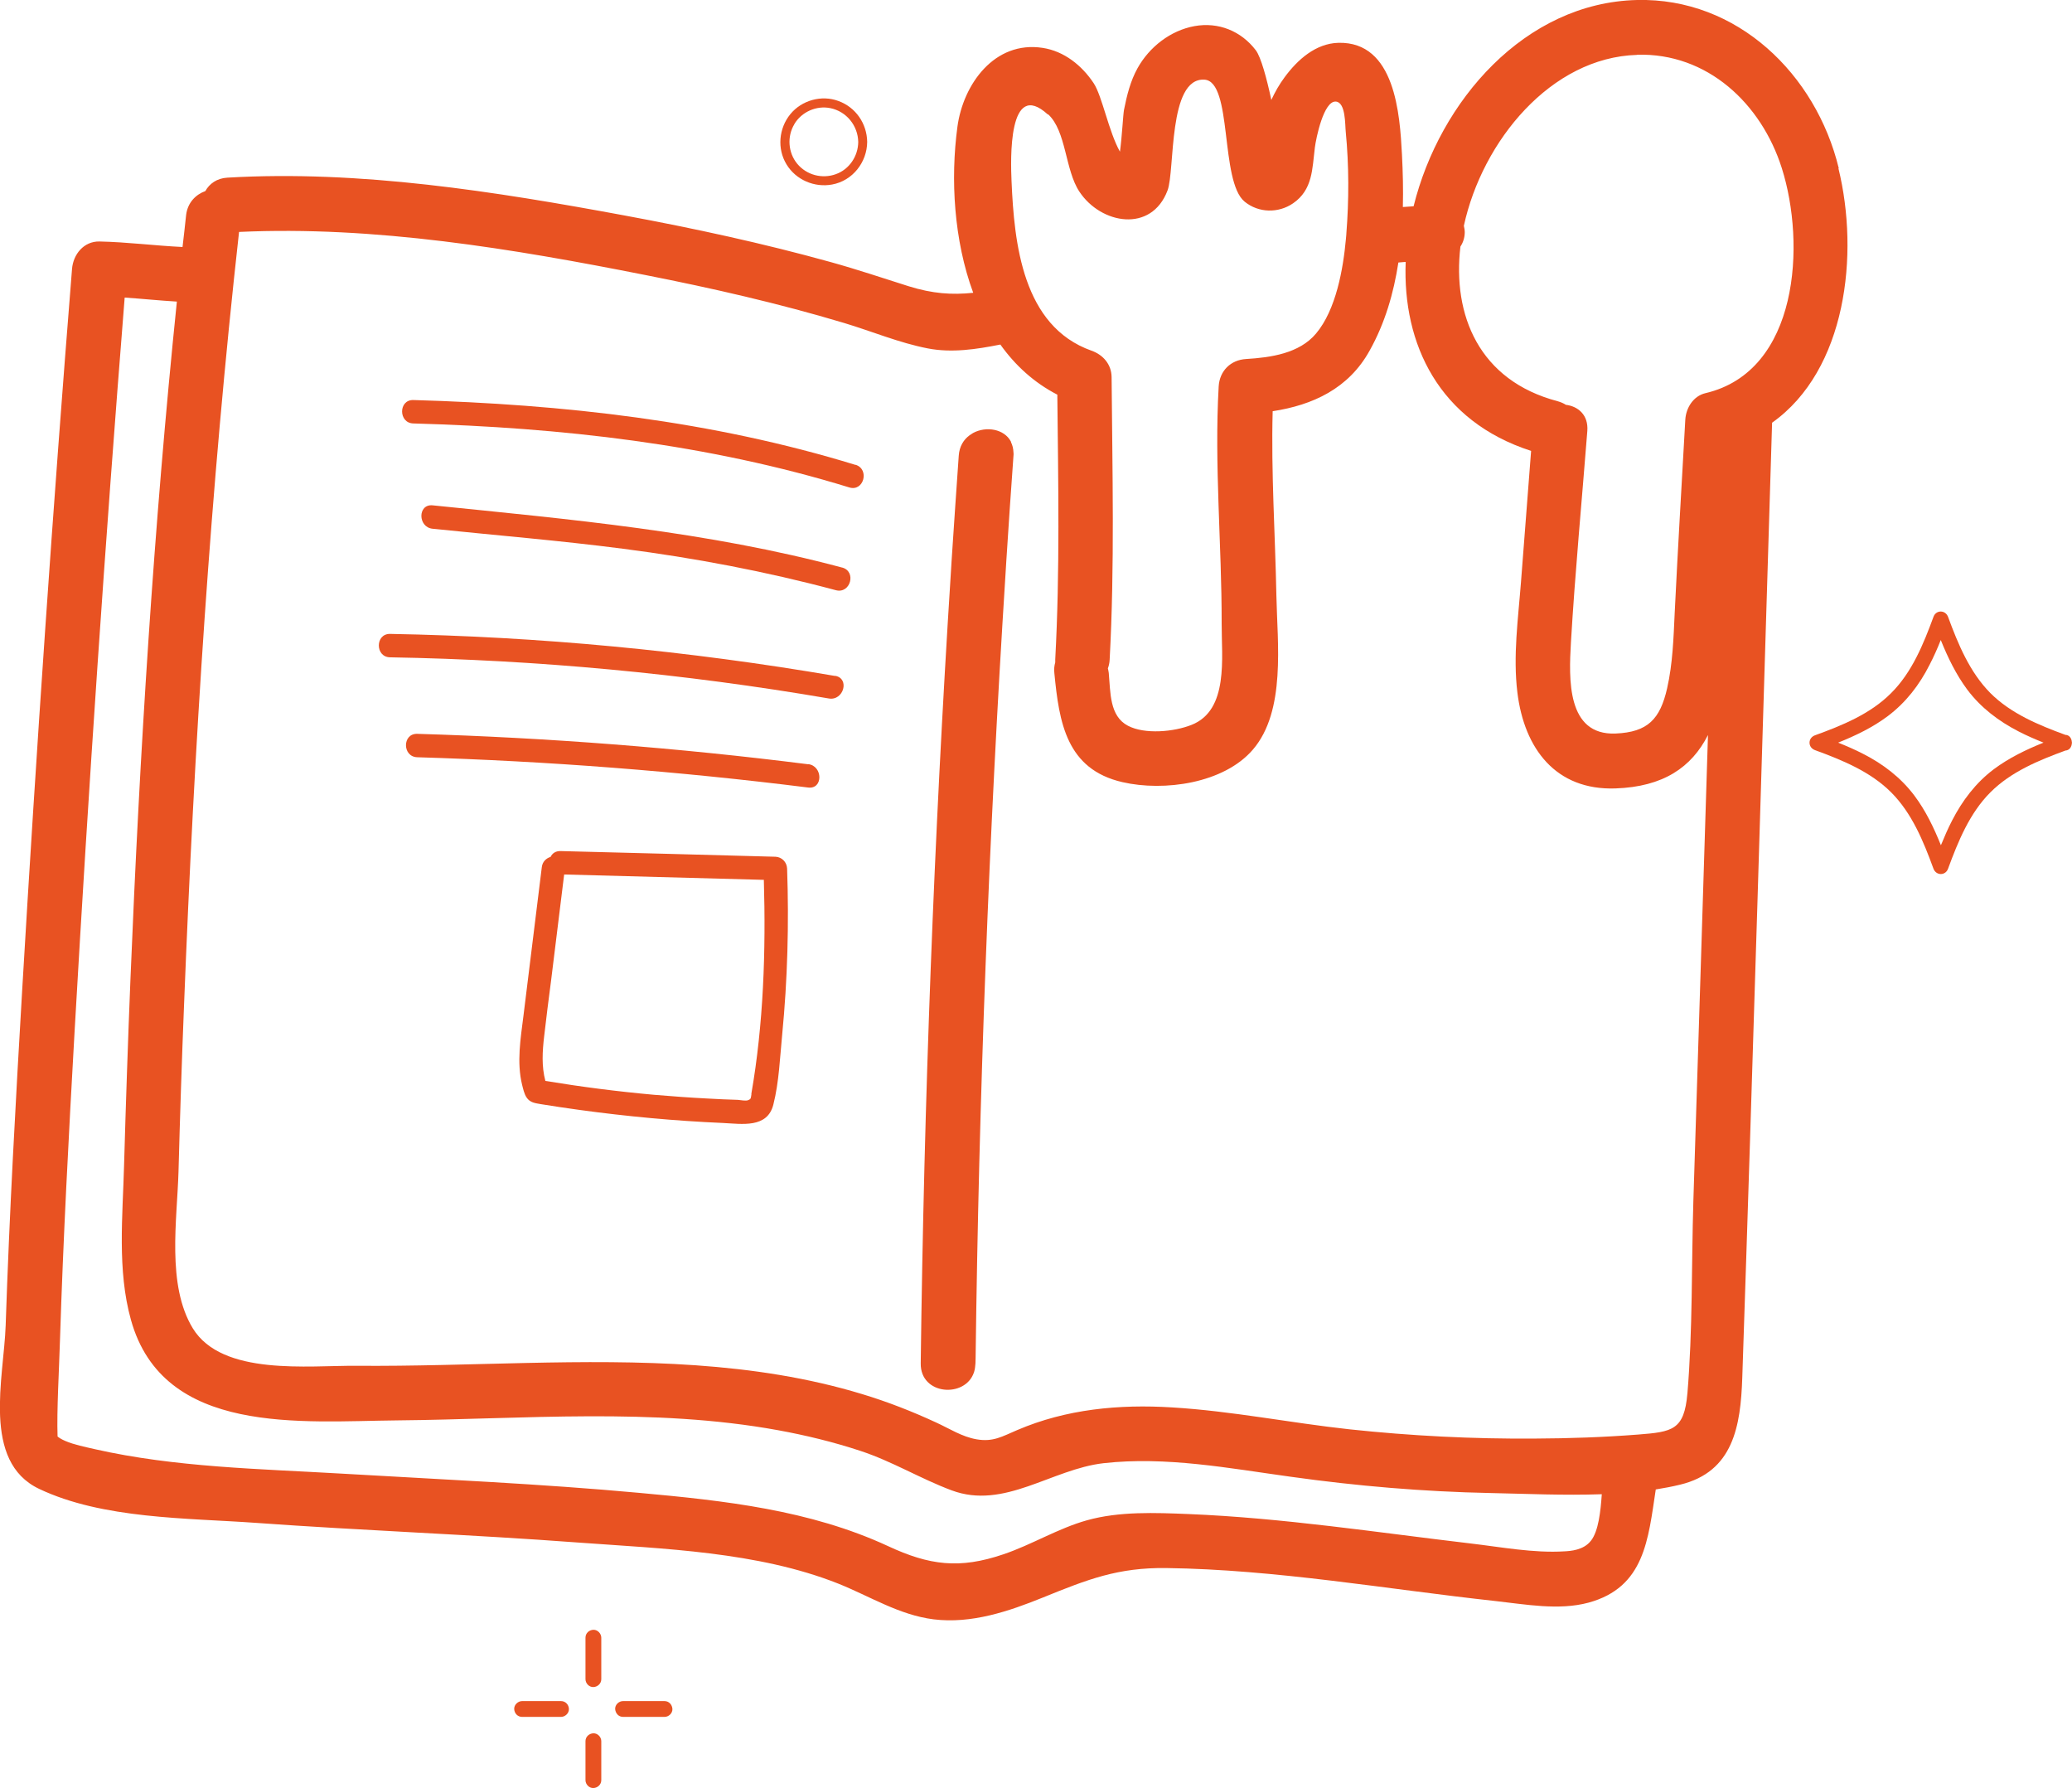 <?xml version="1.0" encoding="UTF-8"?> <!-- Creator: CorelDRAW 2020 (64-Bit) --> <svg xmlns="http://www.w3.org/2000/svg" xmlns:xlink="http://www.w3.org/1999/xlink" xmlns:xodm="http://www.corel.com/coreldraw/odm/2003" xml:space="preserve" width="77.44mm" height="66.817mm" style="shape-rendering:geometricPrecision; text-rendering:geometricPrecision; image-rendering:optimizeQuality; fill-rule:evenodd; clip-rule:evenodd" viewBox="0 0 138.94 119.88"> <defs> <style type="text/css"> <![CDATA[ .fil0 {fill:#E85222;fill-rule:nonzero} ]]> </style> </defs> <g id="Слой_x0020_1">  <path class="fil0" d="M67.8 29.63c0,-0.01 -0.01,-0.01 -0.01,-0.02 -0.45,-0.86 -1.67,-1.05 -2.54,-0.58 -0.01,0 -0.02,0.01 -0.03,0.02 -0.07,0.04 -0.13,0.08 -0.2,0.13 -0.4,0.29 -0.69,0.75 -0.73,1.37 -0.17,2.35 -0.32,4.7 -0.48,7.05 -0.02,0.33 -0.04,0.66 -0.06,0.98 -1.12,17.59 -1.79,35.2 -2.01,52.83 -0.03,2.14 2.99,2.34 3.57,0.6 0.01,-0.01 0.01,-0.02 0.01,-0.03 0.05,-0.17 0.08,-0.36 0.09,-0.57 0,-0.12 0.01,-0.24 0.01,-0.36 0.22,-17.51 0.89,-35 2,-52.47 0.02,-0.33 0.04,-0.66 0.06,-0.98 0.15,-2.35 0.31,-4.7 0.48,-7.05 0.01,-0.07 0.01,-0.14 0,-0.2 0,-0 0.01,-0.01 0,-0.01 -0.01,-0.27 -0.07,-0.5 -0.17,-0.7z"></path> <path class="fil0" d="M133.7 51.57c-1.21,0.91 -2.11,2.1 -2.8,3.44 -0.28,0.54 -0.52,1.1 -0.75,1.66 -0.47,-1.17 -1.02,-2.32 -1.78,-3.33 -0.91,-1.21 -2.1,-2.12 -3.44,-2.8 -0.54,-0.28 -1.1,-0.52 -1.67,-0.75 1.17,-0.47 2.32,-1.02 3.33,-1.78 1.21,-0.91 2.12,-2.09 2.8,-3.44 0.28,-0.54 0.53,-1.1 0.75,-1.66 0.47,1.17 1.03,2.32 1.78,3.33 0.91,1.21 2.1,2.11 3.44,2.8 0.54,0.28 1.1,0.52 1.67,0.75 -1.17,0.47 -2.31,1.02 -3.33,1.78zm5.23 -1.81c-0.01,-0.25 -0.17,-0.49 -0.43,-0.49 -1.8,-0.66 -3.66,-1.43 -5.03,-2.8 -1.39,-1.4 -2.17,-3.29 -2.84,-5.11 -0.18,-0.48 -0.81,-0.48 -0.98,0 -0.67,1.82 -1.44,3.72 -2.84,5.11 -1.39,1.4 -3.29,2.17 -5.11,2.83 -0.48,0.18 -0.48,0.81 0,0.99 1.83,0.67 3.72,1.44 5.11,2.83 1.4,1.4 2.17,3.29 2.84,5.12 0.18,0.48 0.81,0.48 0.98,0 0.67,-1.82 1.44,-3.72 2.84,-5.12 1.38,-1.38 3.23,-2.14 5.03,-2.8 0.26,-0.01 0.42,-0.24 0.43,-0.49 0.01,-0.01 0.01,-0.02 0.01,-0.03 0,-0.01 0,-0.03 -0.01,-0.03z"></path> <path class="fil0" d="M53.27 8.31c0.49,-0.81 1.47,-1.25 2.41,-1.06 1.08,0.22 1.85,1.17 1.87,2.27 -0.01,0.95 -0.6,1.84 -1.51,2.16 -0.92,0.33 -1.96,0.05 -2.58,-0.7 -0.62,-0.75 -0.69,-1.84 -0.19,-2.66zm2.53 4.06c1.37,-0.25 2.34,-1.49 2.35,-2.86 -0.02,-1.23 -0.77,-2.32 -1.93,-2.74 -1.13,-0.42 -2.46,-0.05 -3.22,0.88 -0.78,0.95 -0.9,2.32 -0.26,3.37 0.63,1.04 1.87,1.57 3.06,1.35z"></path> <path class="fil0" d="M39.79 116.21c-0.29,0.01 -0.53,0.23 -0.53,0.53 0,0.87 0,1.74 0,2.61 0,0.28 0.24,0.54 0.53,0.53 0.28,-0.01 0.53,-0.23 0.53,-0.53 0,-0.87 0,-1.74 0,-2.61 0,-0.28 -0.24,-0.54 -0.53,-0.53z"></path> <path class="fil0" d="M39.79 109.27c-0.29,0.01 -0.53,0.23 -0.53,0.53 0,0.93 0,1.85 0,2.78 0,0.28 0.24,0.54 0.53,0.53 0.28,-0.01 0.53,-0.23 0.53,-0.53 0,-0.93 0,-1.85 0,-2.78 0,-0.27 -0.24,-0.54 -0.53,-0.53z"></path> <path class="fil0" d="M37.62 114.05c-0.87,0 -1.74,0 -2.61,0 -0.27,0 -0.54,0.24 -0.53,0.53 0.01,0.29 0.23,0.53 0.53,0.53 0.87,0 1.74,0 2.61,0 0.27,0 0.54,-0.24 0.53,-0.53 -0.01,-0.29 -0.23,-0.53 -0.53,-0.53z"></path> <path class="fil0" d="M44.56 114.05c-0.93,0 -1.86,0 -2.78,0 -0.28,0 -0.54,0.24 -0.53,0.53 0.02,0.29 0.23,0.53 0.53,0.53 0.92,0 1.85,0 2.78,0 0.28,0 0.54,-0.24 0.53,-0.53 -0.02,-0.29 -0.23,-0.53 -0.53,-0.53z"></path> <path class="fil0" d="M57.37 31.17c-9.63,-2.96 -19.61,-4.06 -29.65,-4.35 -1.01,-0.03 -1.01,1.55 0,1.57 9.9,0.28 19.73,1.37 29.23,4.29 0.97,0.3 1.38,-1.22 0.42,-1.52z"></path> <path class="fil0" d="M56.46 38.05c-9.01,-2.41 -18.22,-3.23 -27.45,-4.17 -1.01,-0.1 -1,1.47 0,1.57 4.25,0.44 8.52,0.79 12.76,1.34 4.81,0.62 9.58,1.52 14.28,2.78 0.98,0.26 1.4,-1.26 0.42,-1.52z"></path> <path class="fil0" d="M56 45.32c-9.86,-1.69 -19.83,-2.64 -29.84,-2.82 -1.01,-0.02 -1.01,1.56 0,1.57 9.86,0.17 19.7,1.09 29.42,2.76 0.99,0.17 1.42,-1.35 0.42,-1.52z"></path> <path class="fil0" d="M54.19 51.24c-8.7,-1.1 -17.45,-1.78 -26.21,-2.04 -1.01,-0.03 -1.01,1.54 0,1.57 8.76,0.26 17.51,0.94 26.21,2.03 1.01,0.13 1,-1.45 0,-1.57z"></path> <path class="fil0" d="M50.39 73.35c-0.05,0.28 -0.01,0.32 -0.22,0.41 -0.16,0.07 -0.52,-0.01 -0.69,-0.02 -0.68,-0.02 -1.36,-0.05 -2.05,-0.09 -1.19,-0.06 -2.39,-0.15 -3.58,-0.25 -2.44,-0.22 -4.86,-0.53 -7.28,-0.93 -0.26,-0.98 -0.2,-1.98 -0.08,-3 0.14,-1.24 0.3,-2.47 0.46,-3.7 0.29,-2.38 0.59,-4.76 0.88,-7.14 4.46,0.12 8.92,0.24 13.39,0.36 0.14,4.76 -0.02,9.66 -0.84,14.36zm1.6 -15.91c-4.8,-0.13 -9.6,-0.26 -14.4,-0.38 -0.34,-0.01 -0.56,0.16 -0.67,0.39 -0.29,0.09 -0.55,0.32 -0.59,0.7 -0.41,3.32 -0.82,6.64 -1.23,9.96 -0.19,1.52 -0.46,3.1 -0.09,4.62 0.07,0.27 0.14,0.61 0.3,0.85 0.24,0.36 0.59,0.38 0.97,0.45 0.85,0.14 1.69,0.26 2.54,0.38 3.2,0.44 6.42,0.74 9.65,0.88 1.28,0.06 2.99,0.37 3.39,-1.24 0.38,-1.5 0.44,-3.15 0.59,-4.68 0.36,-3.7 0.46,-7.42 0.33,-11.14 -0.02,-0.43 -0.35,-0.77 -0.78,-0.79z"></path> <path class="fil0" d="M113.15 93.42c-0.21,2.46 -1,2.58 -3.3,2.76 -2.31,0.18 -4.63,0.26 -6.95,0.27 -4.14,0.03 -8.28,-0.18 -12.4,-0.62 -3.97,-0.43 -7.91,-1.23 -11.91,-1.47 -3.54,-0.22 -7.09,0.11 -10.38,1.52 -1.01,0.43 -1.61,0.81 -2.72,0.62 -0.99,-0.17 -1.82,-0.72 -2.72,-1.13 -1.6,-0.74 -3.26,-1.39 -4.95,-1.9 -7.26,-2.21 -15,-2.25 -22.53,-2.09 -3.79,0.08 -7.58,0.22 -11.37,0.19 -3.23,-0.03 -9.02,0.7 -10.99,-2.51 -1.77,-2.9 -1.05,-7.29 -0.96,-10.52 0.1,-3.71 0.22,-7.42 0.37,-11.13 0.68,-17.31 1.77,-34.64 3.69,-51.86 9.08,-0.42 18.37,1.13 27.25,2.89 4.47,0.88 8.94,1.9 13.31,3.21 1.87,0.56 3.71,1.34 5.63,1.71 1.61,0.31 3.25,0.06 4.86,-0.26 0.99,1.39 2.25,2.55 3.82,3.36 0.06,5.92 0.18,11.83 -0.14,17.75 0,0.07 0,0.13 0,0.2 -0.06,0.21 -0.09,0.44 -0.06,0.71 0.32,3.32 0.81,6.46 4.57,7.32 2.78,0.64 6.8,0.09 8.75,-2.19 2.22,-2.59 1.63,-7.15 1.57,-10.3 -0.08,-4.13 -0.36,-8.25 -0.25,-12.38 2.68,-0.41 5.09,-1.51 6.5,-4.06 1.03,-1.84 1.61,-3.84 1.93,-5.91 0.16,-0.01 0.33,-0.03 0.49,-0.04 -0.22,5.51 2.23,10.68 8.41,12.67 -0.23,2.94 -0.45,5.87 -0.68,8.81 -0.19,2.45 -0.54,4.94 -0.24,7.39 0.46,3.76 2.57,6.57 6.58,6.43 3.2,-0.11 5.1,-1.41 6.2,-3.58 -0.32,10.42 -0.65,20.84 -0.98,31.25 -0.13,4.28 -0.04,8.64 -0.4,12.91zm-6.47 9.88c-0.49,0.64 -1.39,0.69 -1.77,0.71 -2.07,0.13 -4.26,-0.29 -6.32,-0.53 -6.28,-0.74 -12.56,-1.71 -18.89,-1.97 -2.23,-0.09 -4.65,-0.19 -6.82,0.42 -1.93,0.54 -3.7,1.64 -5.6,2.28 -2.94,1 -4.96,0.74 -7.73,-0.55 -5.25,-2.43 -10.98,-3.05 -16.68,-3.57 -6.64,-0.61 -13.3,-0.9 -19.95,-1.29 -5.48,-0.32 -11.18,-0.42 -16.56,-1.64 -0.65,-0.15 -1.37,-0.29 -1.98,-0.55 -0.28,-0.12 -0.44,-0.23 -0.52,-0.3 -0.06,-1.75 0.1,-4.41 0.16,-6.41 0.22,-6.91 0.59,-13.82 0.98,-20.72 0.94,-16.42 2.05,-32.83 3.36,-49.23 1.17,0.08 2.33,0.2 3.5,0.27 -1.55,15.08 -2.49,30.23 -3.11,45.37 -0.17,4.17 -0.31,8.35 -0.43,12.52 -0.09,3.41 -0.47,7.05 0.46,10.38 2.17,7.79 11.45,6.8 17.87,6.74 8.48,-0.08 17.13,-0.87 25.53,0.66 1.86,0.34 3.71,0.79 5.5,1.38 2.14,0.7 4.04,1.87 6.13,2.65 3.53,1.32 6.7,-1.42 10.19,-1.82 4.2,-0.47 8.41,0.34 12.56,0.91 4.43,0.62 8.88,1 13.36,1.09 2.38,0.05 4.95,0.17 7.49,0.08 -0.08,1.15 -0.22,2.46 -0.72,3.11zm-36.4 -95.64c1.23,1.13 1.13,3.73 2.1,5.19 1.45,2.19 4.83,2.78 5.91,-0.08 0.51,-1.34 0.02,-7.57 2.47,-7.43 1.91,0.11 1.03,6.81 2.7,8.18 0.93,0.76 2.26,0.79 3.25,0.11 1.32,-0.91 1.28,-2.3 1.46,-3.74 0.08,-0.63 0.59,-3.13 1.4,-3.08 0.68,0.04 0.62,1.58 0.67,2.02 0.22,2.27 0.22,4.58 0.04,6.85 0,0.01 0,0.02 0,0.03 -0.01,0.11 -0.02,0.22 -0.03,0.33 -0.18,1.98 -0.66,4.73 -2,6.32 -1.12,1.34 -3.04,1.61 -4.69,1.71 -1.04,0.06 -1.78,0.8 -1.84,1.84 -0.3,5.3 0.21,10.59 0.2,15.9 -0.01,2.27 0.49,5.8 -2.02,6.79 -1.18,0.47 -3.13,0.65 -4.26,0.06 -1.25,-0.65 -1.17,-2.24 -1.29,-3.54 -0.02,-0.11 -0.03,-0.21 -0.06,-0.31 0.07,-0.18 0.11,-0.38 0.12,-0.59 0.34,-6.31 0.18,-12.62 0.13,-18.94 -0.01,-0.86 -0.58,-1.5 -1.35,-1.77 -4.62,-1.64 -5.18,-7.18 -5.36,-11.37 -0.06,-1.36 -0.25,-6.92 2.44,-4.46zm39.49 -3.99c4.72,-0.14 8.34,3.28 9.71,7.6 1.61,5.07 1.15,13.62 -5.12,15.09 -0.81,0.19 -1.3,0.98 -1.35,1.77 -0.24,4.31 -0.5,8.62 -0.71,12.93 -0.08,1.7 -0.13,3.42 -0.51,5.09 -0.47,2.06 -1.29,2.94 -3.46,3.03 -3.28,0.13 -3.13,-3.66 -2.99,-6.1 0.28,-4.73 0.73,-9.46 1.1,-14.19 0.08,-1.07 -0.62,-1.65 -1.44,-1.75 -0.15,-0.1 -0.34,-0.18 -0.55,-0.24 -5.28,-1.39 -7.06,-5.78 -6.52,-10.37 0.18,-0.27 0.29,-0.6 0.29,-0.97 0,-0.14 -0.03,-0.28 -0.06,-0.42 1.24,-5.7 5.85,-11.29 11.61,-11.46zm13.53 7.61c-1.53,-6.3 -6.8,-11.44 -13.53,-11.28 -7.51,0.18 -13.23,6.76 -14.98,13.83 -0.24,0.02 -0.48,0.03 -0.72,0.05 0.03,-1.18 0,-2.36 -0.06,-3.52 -0.14,-2.68 -0.45,-7.58 -4.26,-7.49 -1.53,0.04 -2.75,1.14 -3.61,2.31 -0.35,0.47 -0.64,0.98 -0.89,1.52 -0.31,-1.46 -0.7,-2.88 -1.04,-3.33 -0.98,-1.29 -2.51,-1.91 -4.11,-1.62 -1.61,0.29 -3.03,1.4 -3.82,2.82 -0.48,0.86 -0.72,1.84 -0.91,2.8 -0.06,0.33 -0.13,1.75 -0.27,2.8 -0.76,-1.36 -1.19,-3.72 -1.76,-4.59 -0.79,-1.19 -1.98,-2.15 -3.42,-2.37 -3.23,-0.5 -5.34,2.44 -5.72,5.3 -0.47,3.49 -0.24,7.6 1.06,11.12 -1.43,0.15 -2.73,0.06 -4.33,-0.44 -1.74,-0.55 -3.46,-1.13 -5.23,-1.62 -4.54,-1.26 -9.16,-2.26 -13.8,-3.12 -8.69,-1.61 -17.78,-3.06 -26.65,-2.54 -0.71,0.04 -1.21,0.41 -1.48,0.9 -0.64,0.23 -1.19,0.77 -1.29,1.61 -0.08,0.71 -0.15,1.43 -0.24,2.14 -1.86,-0.09 -3.7,-0.33 -5.57,-0.37 -1.05,-0.02 -1.76,0.86 -1.84,1.84 -1.29,16.09 -2.39,32.2 -3.34,48.31 -0.44,7.51 -0.86,15.02 -1.11,22.53 -0.12,3.49 -1.62,9.11 2.24,10.95 4.27,2.03 9.92,1.95 14.53,2.28 7.2,0.52 14.42,0.78 21.62,1.32 5.71,0.42 12.03,0.61 17.43,2.75 2.13,0.85 4.09,2.11 6.41,2.4 2.53,0.31 5.02,-0.53 7.34,-1.47 3,-1.22 5.03,-2.01 8.26,-1.97 7.38,0.1 14.72,1.41 22.05,2.21 2.01,0.22 4.26,0.65 6.26,0.11 3.77,-1.03 4,-4.24 4.51,-7.59 0.56,-0.09 1.1,-0.19 1.63,-0.32 3.58,-0.86 4.06,-3.95 4.17,-7.15 0.72,-21.35 1.34,-42.7 2,-64.05 4.98,-3.53 5.86,-11.29 4.45,-17.05z"></path> </g> </svg> 